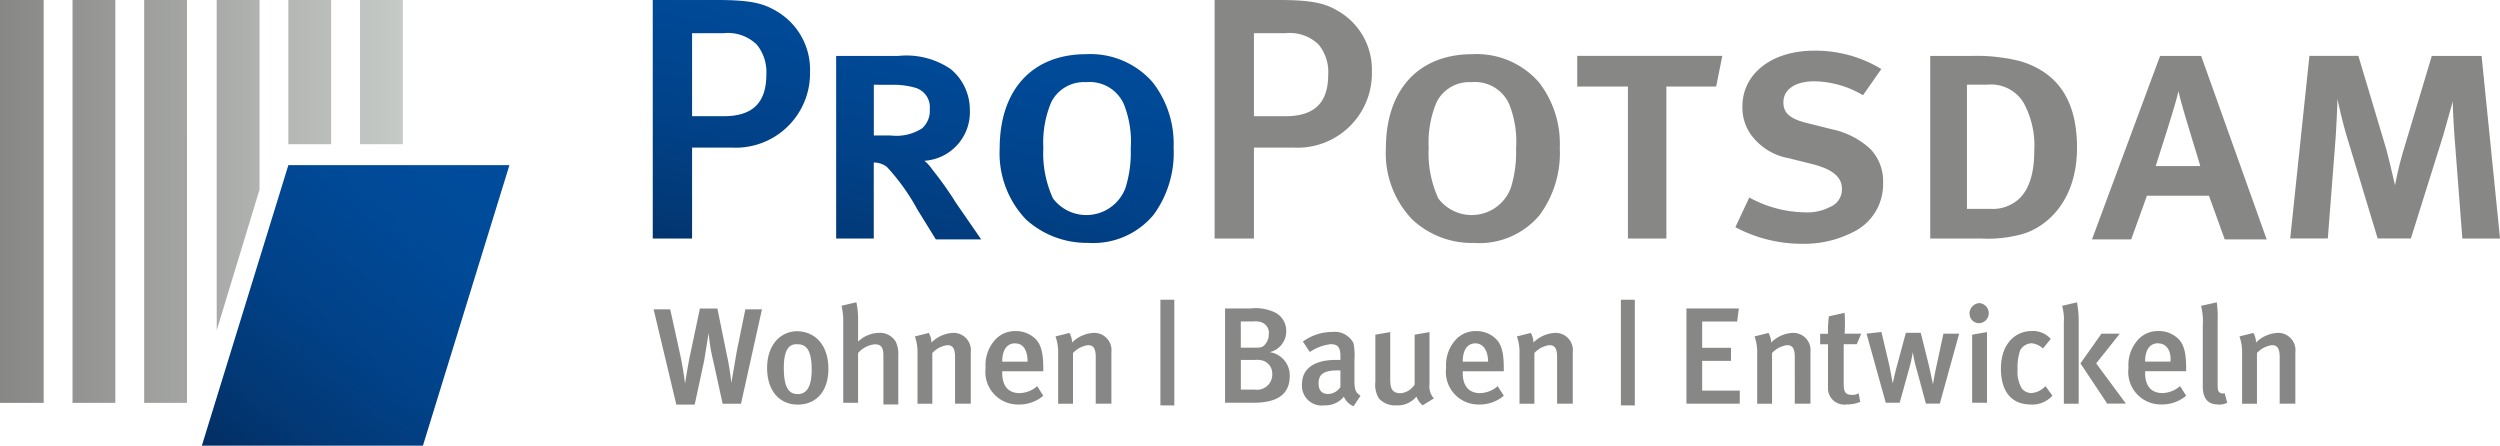 <svg xmlns="http://www.w3.org/2000/svg" xmlns:xlink="http://www.w3.org/1999/xlink" width="179.514" height="32" viewBox="0 0 179.514 32"><defs><linearGradient id="linear-gradient" x1="0.114" y1="1.229" x2="0.746" y2="-0.127" gradientUnits="objectBoundingBox"><stop offset="0" stop-color="#032e62"></stop><stop offset="0.204" stop-color="#023977"></stop><stop offset="0.475" stop-color="#01438b"></stop><stop offset="0.742" stop-color="#004a98"></stop><stop offset="1" stop-color="#004c9c"></stop></linearGradient><linearGradient id="linear-gradient-2" x1="0.021" y1="1.025" x2="0.978" y2="-0.025" xlink:href="#linear-gradient"></linearGradient><linearGradient id="linear-gradient-3" y1="0.5" x2="1" y2="0.5" gradientUnits="objectBoundingBox"><stop offset="0" stop-color="#878786"></stop><stop offset="1" stop-color="#c6cac6"></stop></linearGradient></defs><g id="logo-propotsdam" transform="translate(0 -0.1)" style="mix-blend-mode: luminosity;isolation: isolate"><path id="Pfad_97" data-name="Pfad 97" d="M144.71,10.7h-2.886v6.526H139V.1h4.58c2.51,0,3.388.251,4.329.816a4.851,4.851,0,0,1,2.384,4.329A5.337,5.337,0,0,1,144.71,10.7Zm-2.886-8.282V8.445h2.259c2.133,0,3.075-1,3.075-3.012a3.108,3.108,0,0,0-.69-2.133,2.97,2.97,0,0,0-2.384-.816h-2.259ZM153.18,15.849a6.868,6.868,0,0,1-1.882-5.082c0-4.267,2.384-6.776,6.212-6.776A5.932,5.932,0,0,1,162.279,6a7.163,7.163,0,0,1,1.506,4.706,7.515,7.515,0,0,1-1.443,4.831,5.635,5.635,0,0,1-4.706,2.008A6.259,6.259,0,0,1,153.18,15.849Zm7.09-2.259a8.516,8.516,0,0,0,.376-2.824,7.244,7.244,0,0,0-.5-3.2A2.684,2.684,0,0,0,157.447,6a2.624,2.624,0,0,0-2.51,1.443,7.429,7.429,0,0,0-.565,3.263,7.785,7.785,0,0,0,.69,3.639,3,3,0,0,0,5.208-.753Zm14.745-7.278h-3.576V17.229h-2.761V6.312h-3.639v-2.2h10.416ZM184.8,16.79a7.72,7.72,0,0,1-3.576.816,10.2,10.2,0,0,1-4.831-1.192l1-2.133a8.548,8.548,0,0,0,4.016,1.067,3.479,3.479,0,0,0,1.757-.376,1.359,1.359,0,0,0,.878-1.318c0-.816-.627-1.38-2.071-1.757l-1.757-.439A4.27,4.27,0,0,1,177.463,9.7a3.378,3.378,0,0,1-.565-1.945c0-2.384,2.133-4.016,5.145-4.016a9.09,9.09,0,0,1,4.831,1.318l-1.318,1.882a6.99,6.99,0,0,0-3.514-1c-1.318,0-2.2.565-2.2,1.506,0,.753.439,1.192,1.757,1.506l1.757.439a5.8,5.8,0,0,1,2.7,1.38A3.31,3.31,0,0,1,187,13.214,3.813,3.813,0,0,1,184.8,16.79Zm12.047-12.3c2.259.69,4.078,2.322,4.078,6.212,0,4.078-2.447,5.9-4.2,6.275a9.186,9.186,0,0,1-2.7.251h-3.639V4.116h2.949A12.852,12.852,0,0,1,196.851,4.492ZM197.1,7.5a2.726,2.726,0,0,0-2.635-1.318h-1.443V15.1h1.757a2.734,2.734,0,0,0,1.506-.376c.69-.376,1.569-1.318,1.569-3.765A6.4,6.4,0,0,0,197.1,7.5Zm14.431,9.788L210.4,14.155h-4.455l-1.129,3.137H202L206.89,4.116h2.949l4.706,13.177ZM208.208,6.626c-.125.753-1.38,4.58-1.631,5.4h3.2C209.526,11.143,208.334,7.378,208.208,6.626ZM228.6,17.292l-.565-7.341c-.063-.878-.126-2.008-.126-2.573-.126.439-.439,1.569-.69,2.447l-2.322,7.4h-2.384l-2.2-7.278c-.251-.816-.565-2.133-.69-2.761,0,.5-.063,1.757-.125,2.761l-.565,7.278h-2.7l1.38-13.114h3.514l2.008,6.714c.251.941.5,2.071.627,2.573a24.635,24.635,0,0,1,.627-2.573L226.4,4.116h3.576L231.3,17.229h-2.7Z" transform="translate(-51.784 0)" fill="#878786"></path><path id="Pfad_98" data-name="Pfad 98" d="M81.075,41.867H79.757l-.69-3.137a12.472,12.472,0,0,1-.314-1.945h0s-.188,1.129-.314,1.945l-.69,3.2H76.431L74.8,35.09h1.192l.69,3.137c.251,1.129.376,2.2.376,2.2h0s.188-1.255.376-2.133l.69-3.263H79.38l.69,3.388c.188.816.314,1.945.314,1.945h0s.251-1.443.376-2.2l.627-3.075H82.58Zm6.275-2.51c0,1.631-.878,2.573-2.2,2.573s-2.2-1-2.2-2.635c0-1.569.878-2.635,2.2-2.635C86.533,36.722,87.349,37.788,87.349,39.357Zm-3.2-.063c0,1.443.376,1.882,1,1.882s1-.5,1-1.757c0-1.38-.376-1.82-1-1.82C84.463,37.537,84.149,38.1,84.149,39.294ZM91.3,41.8V38.416c0-.627-.188-.816-.627-.816a1.862,1.862,0,0,0-1.192.627V41.8H88.416v-5.9a4.505,4.505,0,0,0-.125-1.067l1.067-.251a5.775,5.775,0,0,1,.125,1.192v1.631a2.252,2.252,0,0,1,1.506-.627,1.325,1.325,0,0,1,1.192.627,2.029,2.029,0,0,1,.188,1v3.514H91.3Zm5.145,0V38.541c0-.69-.188-.878-.565-.878a1.79,1.79,0,0,0-1.067.565v3.639H93.749V38.227a3.4,3.4,0,0,0-.188-1.192l1-.251a1.43,1.43,0,0,1,.188.69,2.351,2.351,0,0,1,1.506-.69,1.238,1.238,0,0,1,1.318,1.38v3.7H96.447Zm3.388-2.2v.063c0,.69.251,1.443,1.255,1.443a1.993,1.993,0,0,0,1.255-.5l.439.69a2.68,2.68,0,0,1-1.82.627,2.335,2.335,0,0,1-2.322-2.635,2.693,2.693,0,0,1,.627-1.945,1.909,1.909,0,0,1,1.506-.69,1.985,1.985,0,0,1,1.38.5c.439.376.627,1,.627,2.133v.251H99.835Zm.941-2.071c-.627,0-.941.5-.941,1.318h1.82C101.655,38.039,101.341,37.537,100.777,37.537Zm5.773,4.267V38.541c0-.69-.188-.878-.565-.878a1.79,1.79,0,0,0-1.067.565v3.639h-1.067V38.227a3.4,3.4,0,0,0-.188-1.192l1-.251a1.43,1.43,0,0,1,.188.69,2.351,2.351,0,0,1,1.506-.69,1.238,1.238,0,0,1,1.318,1.38v3.7h-1.129Zm4.643.188V34.4h1v7.592Zm6.651-.188h-2.008V35.027h1.82a3.236,3.236,0,0,1,1.82.314,1.475,1.475,0,0,1,.753,1.318,1.532,1.532,0,0,1-1.192,1.506,1.677,1.677,0,0,1,1.443,1.694C120.479,41.239,119.537,41.8,117.843,41.8Zm.627-5.773a1.574,1.574,0,0,0-.627-.063h-.878v1.882h.941c.439,0,.627,0,.816-.251a1.045,1.045,0,0,0,.251-.69A.8.8,0,0,0,118.471,36.031Zm.126,2.761a1.749,1.749,0,0,0-.627-.063h-1v2.133h1a1.093,1.093,0,0,0,1.255-1.129A.966.966,0,0,0,118.6,38.792Zm6.463,3.263a1.243,1.243,0,0,1-.69-.69,1.694,1.694,0,0,1-1.38.627,1.424,1.424,0,0,1-1.631-1.506c0-1.129.878-1.757,2.447-1.757h.314v-.251c0-.565-.126-.878-.69-.878a3.289,3.289,0,0,0-1.506.565l-.5-.753a3.59,3.59,0,0,1,2.133-.69,1.5,1.5,0,0,1,1.506.816,4.833,4.833,0,0,1,.063,1.192v1.443c0,.69.063.878.439,1.129Zm-1.129-2.573c-1.067,0-1.38.314-1.38.941,0,.5.251.753.69.753a1.081,1.081,0,0,0,.878-.5V39.482Zm6.086,2.51a1.6,1.6,0,0,1-.439-.627,1.735,1.735,0,0,1-1.443.627,1.557,1.557,0,0,1-1.255-.5,1.865,1.865,0,0,1-.251-1.192V36.91l1.067-.188v3.326c0,.627.063,1.067.753,1.067a1.346,1.346,0,0,0,1-.627V36.91l1.067-.188v3.765a1.282,1.282,0,0,0,.314,1Zm2.886-2.384v.063c0,.69.251,1.443,1.255,1.443a1.993,1.993,0,0,0,1.255-.5l.439.69a2.68,2.68,0,0,1-1.82.627,2.335,2.335,0,0,1-2.322-2.635,2.693,2.693,0,0,1,.627-1.945,1.909,1.909,0,0,1,1.506-.69,1.985,1.985,0,0,1,1.38.5c.439.376.627,1,.627,2.133v.251H132.9Zm.941-2.071c-.627,0-.941.5-.941,1.318h1.82C134.722,38.039,134.345,37.537,133.843,37.537Zm5.835,4.267V38.541c0-.69-.188-.878-.565-.878a1.79,1.79,0,0,0-1.067.565v3.639h-1.067V38.227a3.4,3.4,0,0,0-.188-1.192l1-.251a1.43,1.43,0,0,1,.188.69,2.351,2.351,0,0,1,1.506-.69,1.238,1.238,0,0,1,1.318,1.38v3.7h-1.129Zm4.58.188V34.4h1v7.592Zm4.706-.188V35.027h3.765l-.125.941h-2.51v1.882h2.071v.941h-2.071v2.133h2.7v.941h-3.827Zm7.78,0V38.541c0-.69-.188-.878-.565-.878a1.789,1.789,0,0,0-1.067.565v3.639h-1.067V38.227a3.4,3.4,0,0,0-.188-1.192l1-.251a1.43,1.43,0,0,1,.188.69,2.351,2.351,0,0,1,1.506-.69,1.238,1.238,0,0,1,1.318,1.38v3.7h-1.129Zm3.576-4.957h1.192l-.314.753h-.941v2.824c0,.627.125.816.627.816a.677.677,0,0,0,.439-.125l.125.627a2.6,2.6,0,0,1-1,.188,1.172,1.172,0,0,1-1.318-1.255V37.6h-.565v-.753h.565a8,8,0,0,1,.063-1.255l1.129-.251A12.047,12.047,0,0,1,160.322,36.847Zm6.839,5.02h-1l-.627-2.322a10.324,10.324,0,0,1-.314-1.38h0a10.244,10.244,0,0,1-.314,1.38l-.627,2.259h-1l-1.38-4.957,1.067-.125.565,2.384c.125.627.251,1.318.251,1.318h0s.125-.627.314-1.318l.627-2.322h1.067l.565,2.259c.188.816.314,1.443.314,1.443h0s.125-.753.251-1.318l.5-2.322h1.129Zm2.133-6.463a.753.753,0,0,1,.69-.753.722.722,0,1,1-.063,1.443A.687.687,0,0,1,169.294,35.4Zm.188,6.4V36.91l1.067-.188V41.8Zm4.2.125c-1.38,0-2.133-.941-2.133-2.573,0-1.82,1.067-2.7,2.2-2.7a1.717,1.717,0,0,1,1.38.565l-.565.69a1.349,1.349,0,0,0-.816-.376.979.979,0,0,0-.816.5,3.816,3.816,0,0,0-.188,1.38,2.335,2.335,0,0,0,.314,1.38.9.9,0,0,0,.69.314,1.537,1.537,0,0,0,1-.5l.5.69A1.991,1.991,0,0,1,173.687,41.929Zm2.384-.125V36.031a3.482,3.482,0,0,0-.125-1.192l1.067-.251a7.21,7.21,0,0,1,.125,1.318v5.961h-1.067Zm3.075,0-1.882-2.824,1.506-2.133h1.318l-1.694,2.133,2.133,2.886h-1.38Zm2.761-2.2v.063c0,.69.251,1.443,1.255,1.443a1.993,1.993,0,0,0,1.255-.5l.439.69a2.68,2.68,0,0,1-1.82.627,2.335,2.335,0,0,1-2.322-2.635,2.693,2.693,0,0,1,.627-1.945,1.909,1.909,0,0,1,1.506-.69,1.985,1.985,0,0,1,1.38.5c.439.376.627,1,.627,2.133v.251h-2.949Zm.941-2.071c-.627,0-.941.5-.941,1.318h1.82C183.789,38.039,183.412,37.537,182.847,37.537Zm4.267,4.392c-1.067,0-1.067-1-1.067-1.38V36.282a4.514,4.514,0,0,0-.125-1.443l1.129-.251a7.667,7.667,0,0,1,.063,1.38v4.2c0,.69,0,.753.125.878a.385.385,0,0,0,.376.063l.188.69A1.351,1.351,0,0,1,187.114,41.929Zm4.455-.125V38.541c0-.69-.188-.878-.565-.878a1.79,1.79,0,0,0-1.067.565v3.639h-1.067V38.227a3.4,3.4,0,0,0-.188-1.192l1-.251a1.43,1.43,0,0,1,.188.69,2.351,2.351,0,0,1,1.506-.69,1.238,1.238,0,0,1,1.318,1.38v3.7h-1.129Z" transform="translate(-27.867 -12.778)" fill="#878786"></path><path id="Pfad_99" data-name="Pfad 99" d="M80.41,10.7H77.524v6.526H74.7V.1h4.58c2.51,0,3.388.251,4.329.816a4.851,4.851,0,0,1,2.384,4.329A5.337,5.337,0,0,1,80.41,10.7ZM77.524,2.422V8.445h2.259c2.133,0,3.075-1,3.075-3.012a3.108,3.108,0,0,0-.69-2.133,2.97,2.97,0,0,0-2.384-.816H77.524ZM95.029,17.292l-1.318-2.133a15.22,15.22,0,0,0-2.2-3.075,1.541,1.541,0,0,0-.941-.314v5.459h-2.7V4.116h4.455a5.65,5.65,0,0,1,3.765.941,3.784,3.784,0,0,1,1.38,2.949,3.493,3.493,0,0,1-3.263,3.639,2.826,2.826,0,0,1,.565.627,24.423,24.423,0,0,1,1.694,2.384l1.82,2.635ZM90.575,6.186V9.826h1.192a3.428,3.428,0,0,0,2.259-.5,1.667,1.667,0,0,0,.565-1.38,1.456,1.456,0,0,0-1.129-1.569,5.649,5.649,0,0,0-1.569-.188Zm10.918,9.663a6.868,6.868,0,0,1-1.882-5.082c0-4.267,2.384-6.776,6.212-6.776A5.932,5.932,0,0,1,110.59,6,7.163,7.163,0,0,1,112.1,10.7a7.515,7.515,0,0,1-1.443,4.831,5.635,5.635,0,0,1-4.706,2.008A6.487,6.487,0,0,1,101.492,15.849Zm7.153-2.259a8.515,8.515,0,0,0,.376-2.824,7.244,7.244,0,0,0-.5-3.2A2.684,2.684,0,0,0,105.822,6a2.624,2.624,0,0,0-2.51,1.443,7.429,7.429,0,0,0-.565,3.263,7.785,7.785,0,0,0,.69,3.639,3,3,0,0,0,5.208-.753Z" transform="translate(-27.829 0)" fill="url(#linear-gradient)"></path><path id="Pfad_100" data-name="Pfad 100" d="M38.975,39.141H23.1L29.312,19H45.186Z" transform="translate(-8.606 -7.041)" fill="url(#linear-gradient-2)"></path><path id="Pfad_101" data-name="Pfad 101" d="M3.137,29.026H0V.1H3.137ZM13.427.1H10.353V29.026h3.075ZM8.282.1H5.208V29.026H8.282V.1ZM20.706,10.453H23.78V.1H20.706V10.453Zm8.22,0V.1H25.851V10.453Zm-10.29,3.263V.1H15.561V23.818Z" transform="translate(0 0)" fill="url(#linear-gradient-3)"></path></g></svg>